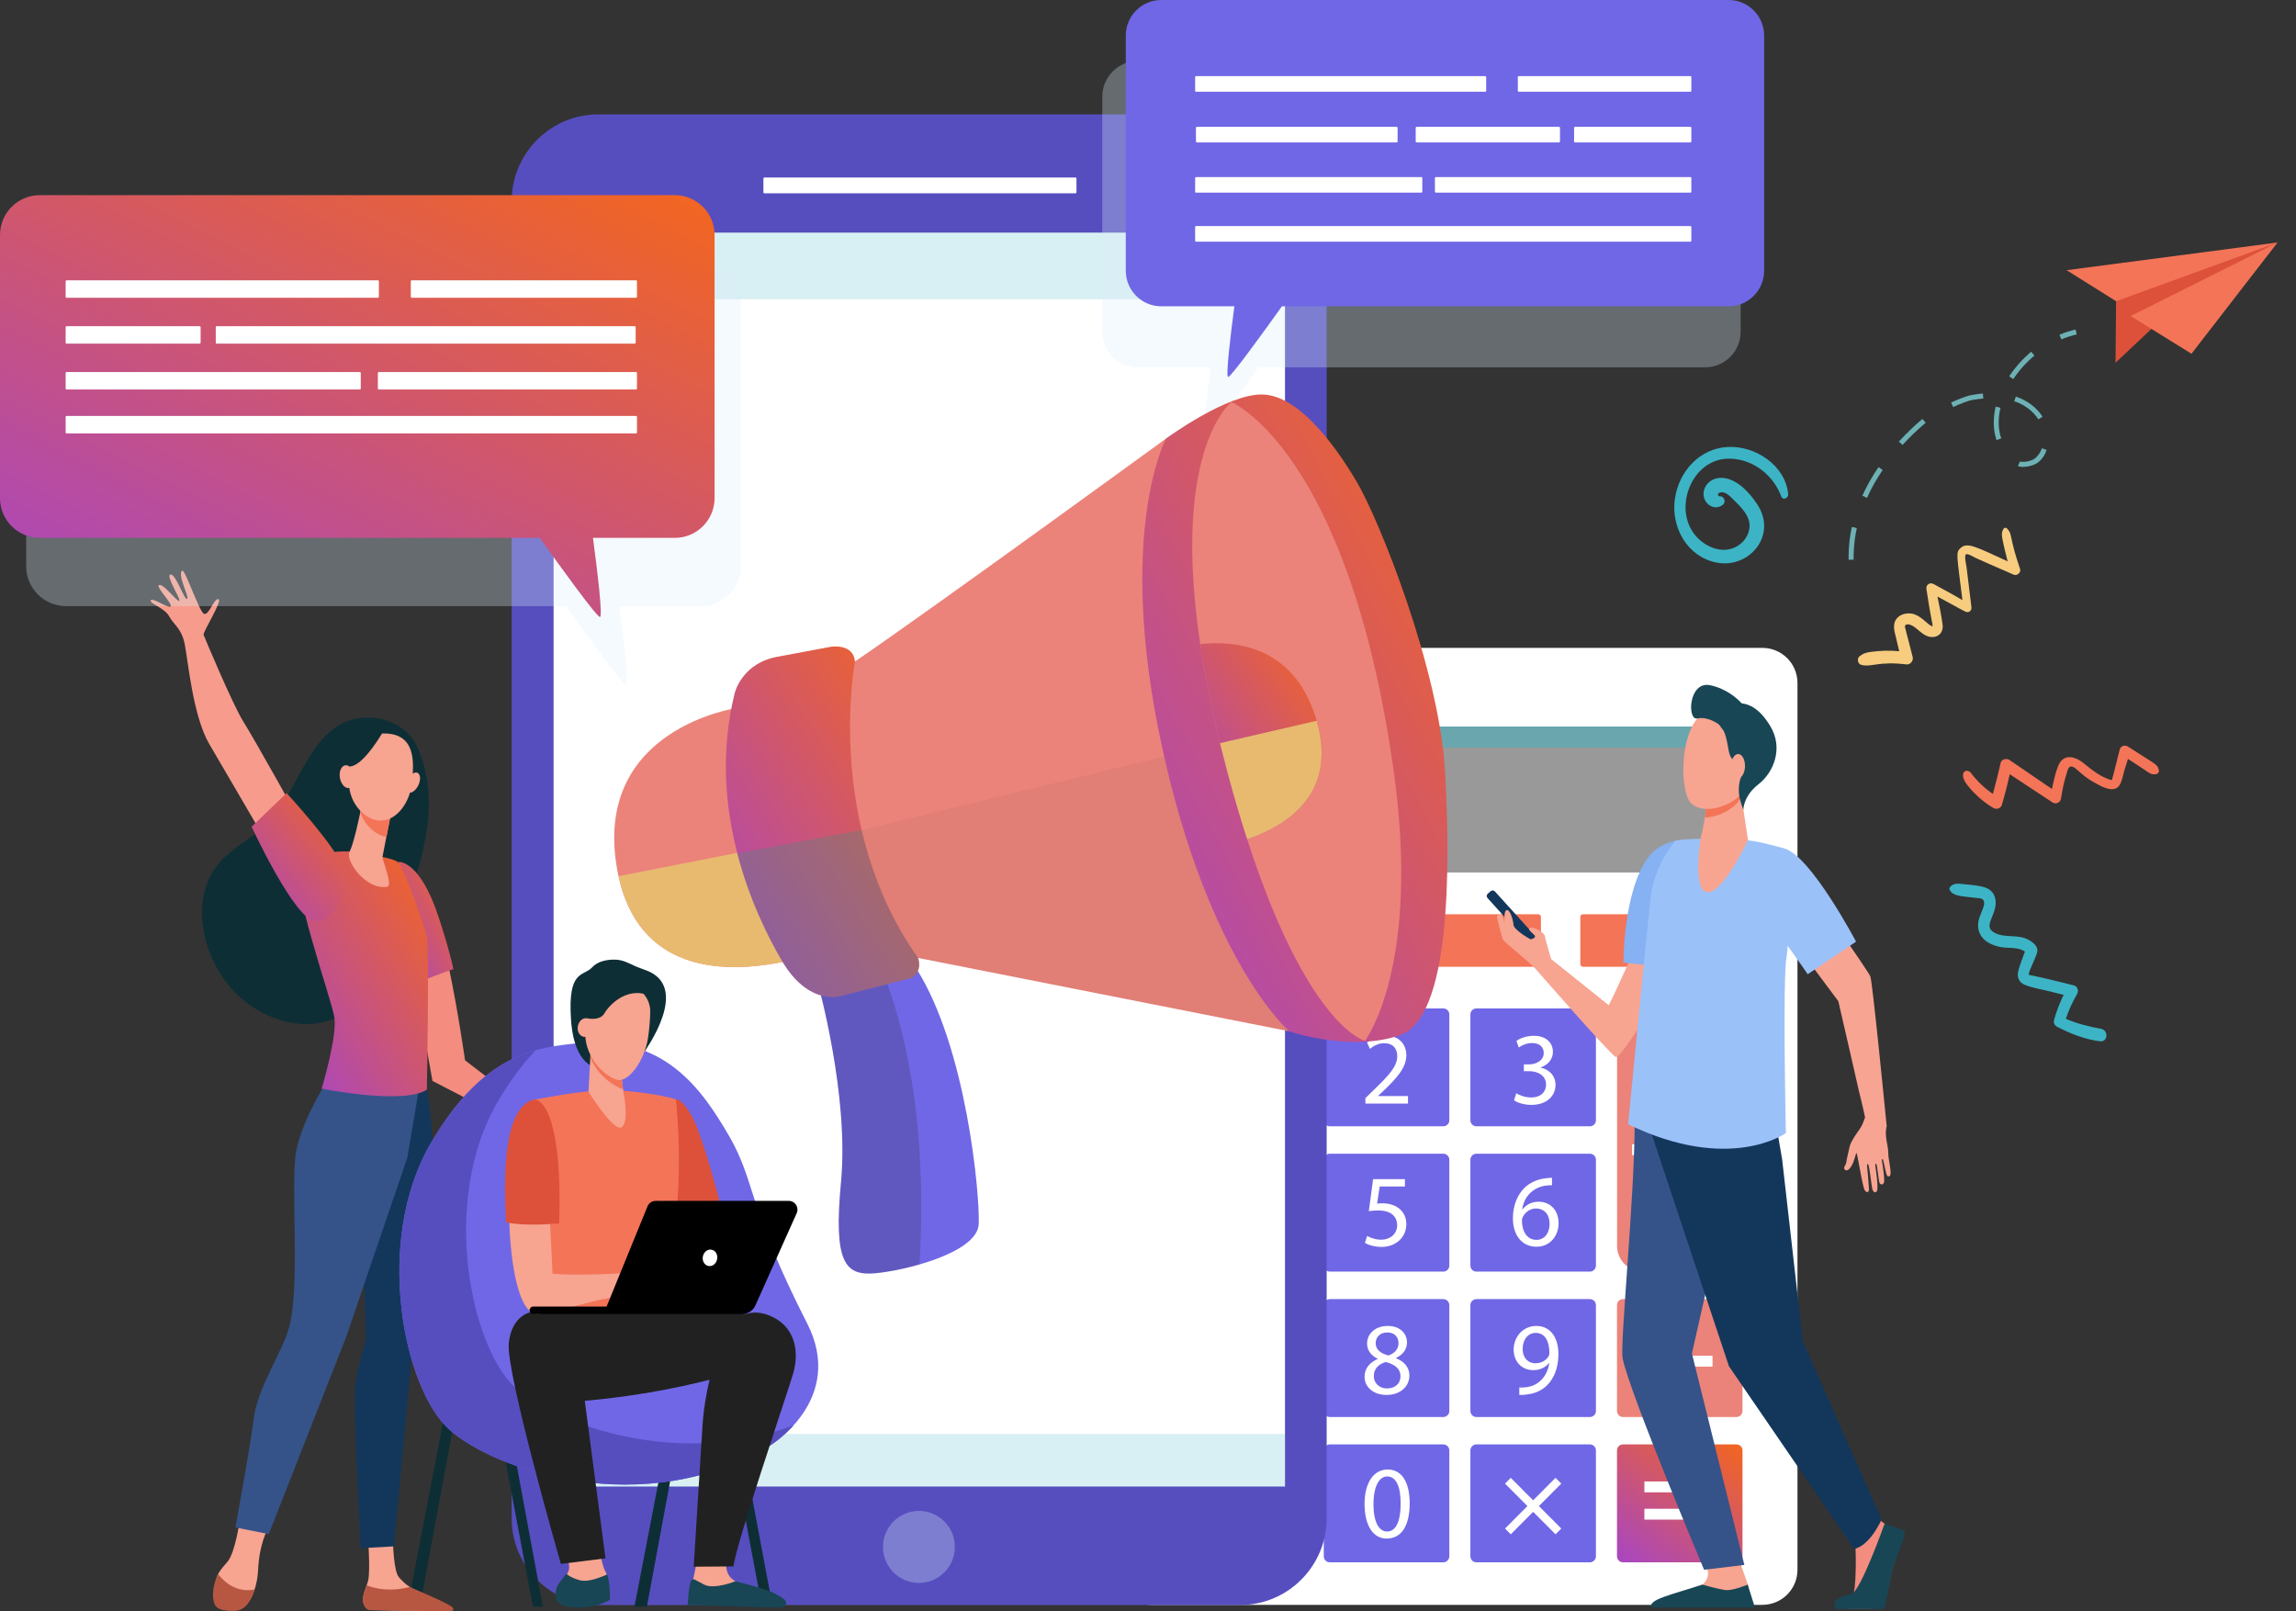 <svg width="114" height="80" viewBox="0 0 114 80" fill="none" xmlns="http://www.w3.org/2000/svg">
<rect x="0" y="0" width="114" height="80" fill="#333333" stroke="none"/>
<path d="M20.849 79.765H20.236L22.527 67.844L23.039 67.946L20.849 79.765Z" fill="#0E2E35"/>
<path d="M94.663 32.986C94.852 33.01 95.018 32.797 94.967 32.618C94.889 32.332 94.82 32.041 94.746 31.756C94.585 31.119 94.557 31.101 94.603 31.046C94.709 30.917 94.967 31.069 95.055 31.129C95.253 31.272 95.419 31.461 95.645 31.562C96.088 31.756 96.521 31.507 96.452 31C96.387 30.539 96.295 30.078 96.198 29.617C96.659 29.861 97.111 30.124 97.576 30.363C97.742 30.447 97.908 30.327 97.885 30.147C97.835 29.741 97.692 28.543 97.641 28.146C97.627 28.045 97.512 27.575 97.618 27.519C97.71 27.473 98.019 27.667 98.093 27.699C98.503 27.888 98.646 27.948 99.992 28.534C100.153 28.603 100.356 28.418 100.301 28.252C99.734 26.602 99.941 26.528 99.651 26.238C99.586 26.173 99.499 26.201 99.462 26.279C99.37 26.473 99.36 26.528 99.536 27.284C99.582 27.478 99.632 27.676 99.683 27.87C98.065 27.128 97.678 26.902 97.337 27.215C97.102 27.432 97.157 27.524 97.438 29.797C96.968 29.511 96.484 29.262 96 28.994C95.816 28.893 95.617 29.036 95.65 29.243C95.894 30.894 95.968 30.926 95.949 31.078C95.949 31.083 96.032 31.129 95.903 31.078C95.686 30.991 95.368 30.543 94.926 30.465C94.534 30.396 94.082 30.599 94.046 31.037C94.022 31.29 94.087 31.401 94.299 32.332C93.829 32.286 93.359 32.3 92.856 32.369C92.64 32.401 92.501 32.447 92.326 32.585C92.188 32.701 92.239 32.968 92.418 33.01C92.921 33.139 93.253 32.816 94.663 32.986Z" fill="#F7CC7F"/>
<path d="M102.334 39.638C102.398 39.196 102.49 38.776 102.633 38.334C102.661 38.251 102.693 38.089 102.795 38.062C103.039 37.997 103.237 38.44 103.975 38.845C104.293 39.02 104.938 39.412 105.224 39.002C105.371 38.79 105.408 38.476 105.482 38.232C105.537 38.048 105.597 37.863 105.657 37.679C106.828 38.421 106.731 38.472 107.058 38.435C107.141 38.426 107.215 38.32 107.192 38.237C107.105 37.923 107.114 38.011 105.648 37.061C105.514 36.974 105.302 37.024 105.256 37.19C105.182 37.439 104.91 38.596 104.855 38.735C104.846 38.721 104.781 38.716 104.767 38.712C104.237 38.536 103.85 38.209 103.421 37.863C103.071 37.582 102.536 37.416 102.26 37.891C102.112 38.145 101.969 38.725 101.882 39.172C101.177 38.693 100.476 38.205 99.771 37.73C99.632 37.638 99.379 37.684 99.337 37.873C99.222 38.389 99.088 38.905 98.95 39.417C98.535 39.131 98.171 38.781 97.862 38.38C97.636 38.085 97.148 38.38 97.77 39.085C98.107 39.491 98.508 39.832 98.959 40.108C99.112 40.2 99.337 40.154 99.393 39.965C99.545 39.463 99.674 38.951 99.789 38.44C100.494 38.91 101.209 39.371 101.914 39.841C102.089 39.952 102.306 39.836 102.334 39.638Z" fill="#F47458"/>
<path d="M101.988 50.632C101.946 50.789 102.016 50.918 102.154 50.987C102.831 51.328 103.518 51.605 104.274 51.697C104.666 51.743 104.698 51.148 104.32 51.079C103.73 50.969 103.131 50.826 102.573 50.581C102.716 50.157 102.896 49.747 103.126 49.364C103.214 49.217 103.173 48.977 102.984 48.926C102.518 48.802 100.743 48.383 100.72 48.396C100.725 48.392 100.729 48.383 100.734 48.35C100.757 48.152 101.08 47.562 101.149 47.272C101.227 46.944 100.836 46.7 100.582 46.594C100.07 46.387 99.37 46.594 98.918 46.234C98.48 45.889 99.268 45.28 99.052 44.552C98.881 43.994 98.314 43.976 97.429 43.888C97.212 43.865 97 43.847 96.839 44.017C96.797 44.059 96.774 44.133 96.807 44.188C96.987 44.497 97.323 44.483 98.12 44.58C98.222 44.593 98.402 44.584 98.471 44.681C98.687 45.004 98.07 45.538 98.245 46.193C98.383 46.705 98.89 46.94 99.356 47.023C99.72 47.087 100.218 47.009 100.54 47.244C100.43 47.544 100.31 47.848 100.222 48.157C100.126 48.493 100.227 48.779 100.559 48.904C100.923 49.046 101.324 49.111 101.702 49.203C101.956 49.268 102.209 49.332 102.463 49.392C102.269 49.793 102.108 50.203 101.988 50.632Z" fill="#3CB4C5"/>
<path d="M87.233 25.012C85.725 22.781 84.269 23.952 84.642 24.8C84.803 25.164 85.232 25.316 85.55 25.053C85.698 24.933 85.619 24.639 85.416 24.643C85.246 24.648 85.264 24.459 85.449 24.44C85.698 24.413 85.919 24.657 86.08 24.818C86.458 25.187 86.951 25.662 86.859 26.247C86.725 27.118 85.61 27.75 84.494 26.888C82.886 25.643 83.858 22.693 85.933 22.772C87.062 22.813 88.058 23.597 88.445 24.652C88.519 24.86 88.804 24.726 88.786 24.537C88.652 23.104 87.163 22.126 85.794 22.191C84.388 22.255 83.356 23.412 83.162 24.763C82.955 26.183 83.784 27.658 85.246 27.934C86.841 28.239 88.288 26.575 87.233 25.012Z" fill="#3CB4C5"/>
<path d="M21.283 40.205C21.329 39.108 21.167 38.025 20.679 37.002C20.259 36.121 19.222 35.623 18.277 35.623C15.272 35.619 14.889 39.62 12.976 41.164C12.391 41.634 11.736 42.021 11.183 42.528C9.141 44.404 10.063 47.88 11.934 49.53C13.234 50.674 15.281 51.324 16.885 50.429C17.724 49.964 18.36 49.189 18.812 48.341C19.453 47.138 19.867 45.746 20.324 44.46C20.817 43.091 21.223 41.666 21.283 40.205Z" fill="#0E2E35"/>
<path d="M14.838 40.661C14.838 40.661 12.63 36.693 12.096 35.849C11.561 35.005 10.16 31.654 10.109 31.521C10.058 31.387 11.072 29.801 10.847 29.746C10.621 29.691 10.372 30.58 10.127 30.474C9.888 30.368 9.182 28.225 9.044 28.331C8.786 28.529 9.422 29.663 9.288 29.732C9.15 29.801 8.735 28.487 8.468 28.524C8.201 28.561 8.98 29.732 8.906 29.833C8.832 29.935 8.021 28.838 7.873 29.073C7.795 29.202 8.62 30.032 8.459 30.11C8.302 30.188 7.564 29.649 7.486 29.806C7.408 29.962 8.164 30.175 8.394 30.589C8.62 31.009 9.007 31.189 9.169 31.963C9.33 32.737 9.57 35.54 10.39 36.937C11.211 38.334 13.013 41.427 13.013 41.427L14.838 40.661Z" fill="#F79C8D"/>
<path d="M26.519 55.269L23.09 52.642C23.09 52.642 22.744 50.19 22.283 48.018C21.702 48.184 21.181 48.636 20.6 48.797L21.472 53.665L25.971 55.993L27.243 57.63L27.533 55.947L26.519 55.269Z" fill="#F48C7F"/>
<path d="M21.776 45.525C20.835 42.667 19.789 42.791 19.789 42.791L20.6 48.797C21.181 48.641 21.933 48.286 22.513 48.12C22.32 47.216 22.006 46.225 21.776 45.525Z" fill="url(#paint0_linear_13470_5392)"/>
<path d="M11.893 75.556C11.893 75.556 11.681 77.031 11.317 77.511C11.192 77.672 10.971 77.875 10.823 78.161C10.598 78.612 10.722 79.281 10.888 79.65C10.976 79.839 10.883 79.839 11.077 79.898C11.658 80.078 12.28 79.774 12.529 79.212C12.667 78.898 12.787 78.479 12.815 77.953C12.875 76.612 13.29 75.93 13.29 75.93L11.893 75.556Z" fill="#F7A491"/>
<path d="M18.264 76.229C18.264 76.229 18.392 77.893 18.287 78.437C18.231 78.728 17.913 79.322 18.061 79.594C18.203 79.866 18.369 79.936 18.369 79.936L22.131 79.995C22.334 80 22.2 79.866 22.034 79.742C21.762 79.544 21.546 79.41 20.683 78.99C20.628 78.963 20.421 78.834 20.347 78.788C20.158 78.672 19.969 78.493 19.808 78.308C19.536 78.004 19.513 76.538 19.513 76.538L18.264 76.229Z" fill="#F7A491"/>
<path d="M21.204 54.094C21.204 54.094 21.679 56.8 21.366 58.57C21.057 60.345 19.563 76.773 19.563 76.773L17.904 76.865C17.904 76.865 17.558 70.002 17.618 69.047C17.678 68.093 18.171 66.494 18.171 66.494L18.005 60.953L20.098 53.674L21.204 54.094Z" fill="#13375B"/>
<path d="M16.327 53.527C16.327 53.527 15.023 55.505 14.709 57.141C14.4 58.777 14.94 63.806 14.341 65.95C14.018 67.112 12.787 68.905 12.603 70.403C12.418 71.901 11.685 75.833 11.685 75.833L13.345 76.165L17.198 66.351L20.222 57.482L20.997 52.914L16.327 53.527Z" fill="#355389"/>
<path d="M17.383 42.275C17.383 42.275 15.654 42.164 14.967 42.916C14.285 43.667 16.484 49.6 16.608 50.554C16.733 51.508 15.972 54.048 15.972 54.048C15.972 54.048 20.033 54.868 21.195 54.099C21.195 54.099 21.32 47.235 21.195 46.553C21.071 45.87 20.033 43.1 19.785 42.823C19.545 42.547 17.383 42.275 17.383 42.275Z" fill="url(#paint1_linear_13470_5392)"/>
<path d="M17.959 39.952C17.959 39.952 17.95 40.002 17.936 40.09C17.858 40.509 17.563 41.897 17.36 42.275C17.116 42.736 18.189 44.206 19.222 44.026C19.531 43.971 18.964 42.676 18.992 42.538C19.042 42.275 19.116 41.915 19.185 41.547C19.227 41.339 19.268 41.127 19.305 40.929C19.416 40.367 19.503 39.906 19.503 39.906L17.959 39.952Z" fill="#F7A491"/>
<path d="M17.936 40.09C17.95 40.002 17.959 39.952 17.959 39.952L19.508 39.915C19.508 39.915 19.416 40.376 19.31 40.938C19.273 41.136 19.231 41.344 19.19 41.551C18.95 41.514 18.701 41.399 18.452 41.178C18.18 40.938 18.001 40.648 17.895 40.343C17.908 40.242 17.922 40.154 17.936 40.09Z" fill="#F47458"/>
<path d="M19.001 36.416C19.001 36.416 18.273 36.333 17.816 36.928C17.36 37.522 16.867 39.362 18.001 40.357C19.135 41.358 20.259 40.224 20.425 39.025C20.591 37.827 20.656 36.375 19.001 36.416Z" fill="#F7A491"/>
<path d="M20.762 39.007C20.628 39.269 20.398 39.417 20.255 39.334C20.112 39.251 20.103 38.965 20.236 38.702C20.37 38.44 20.601 38.292 20.743 38.375C20.886 38.463 20.895 38.744 20.762 39.007Z" fill="#F7A491"/>
<path d="M19.084 36.218C19.084 36.218 18.111 37.965 17.415 38.048C16.719 38.131 16.627 39.057 16.627 39.057C16.627 39.057 16.876 36.919 17.567 36.504C18.254 36.093 19.084 36.218 19.084 36.218Z" fill="#0E2E35"/>
<path d="M12.644 78.917C11.741 79.083 11.142 78.553 10.828 78.152C10.598 78.603 10.487 79.276 10.658 79.645C10.805 79.972 11.243 79.963 11.584 79.977C11.948 79.991 12.225 79.788 12.405 79.47C12.483 79.323 12.57 79.138 12.644 78.917Z" fill="#B75742"/>
<path d="M20.347 78.788C19.351 79.046 18.618 78.871 18.203 78.705C18.097 79.009 17.954 79.387 18.033 79.604C18.125 79.871 18.254 79.931 18.369 79.936C19.277 79.959 21.698 79.991 22.389 80C22.486 80 22.541 79.889 22.477 79.811C22.306 79.608 20.421 78.834 20.347 78.788Z" fill="#B75742"/>
<path d="M17.595 38.486C17.65 38.795 17.54 39.08 17.341 39.122C17.143 39.163 16.94 38.942 16.88 38.633C16.82 38.324 16.936 38.039 17.134 37.997C17.332 37.96 17.54 38.177 17.595 38.486Z" fill="#F7A491"/>
<path d="M14.23 39.375C14.23 39.375 16.673 42.017 17.032 43.081C17.397 44.146 16.677 45.667 15.686 45.732C14.695 45.797 12.492 41.044 12.492 41.044L14.23 39.375Z" fill="url(#paint2_linear_13470_5392)"/>
<path d="M57.145 32.166H87.504C88.468 32.166 89.247 32.945 89.247 33.908V77.935C89.247 78.898 88.468 79.677 87.504 79.677H57.145C56.182 79.677 55.403 78.898 55.403 77.935V33.908C55.403 32.945 56.182 32.166 57.145 32.166Z" fill="white"/>
<path d="M86.518 36.07H58.45V43.317H86.518V36.07Z" fill="#999999"/>
<path opacity="0.5" d="M59.197 37.117H86.518V36.07H58.45V43.321H59.197V37.117Z" fill="#3CB4C5"/>
<path d="M66.369 48H58.584C58.51 48 58.45 47.94 58.45 47.866V45.525C58.45 45.451 58.51 45.391 58.584 45.391H66.369C66.443 45.391 66.503 45.451 66.503 45.525V47.866C66.503 47.94 66.443 48 66.369 48Z" fill="#F47458"/>
<path d="M76.377 48H68.591C68.517 48 68.457 47.94 68.457 47.866V45.525C68.457 45.451 68.517 45.391 68.591 45.391H76.377C76.451 45.391 76.51 45.451 76.51 45.525V47.866C76.51 47.94 76.451 48 76.377 48Z" fill="#F47458"/>
<path d="M86.384 48H78.599C78.525 48 78.465 47.94 78.465 47.866V45.525C78.465 45.451 78.525 45.391 78.599 45.391H86.384C86.458 45.391 86.518 45.451 86.518 45.525V47.866C86.518 47.94 86.458 48 86.384 48Z" fill="#F47458"/>
<path d="M64.383 55.919H58.75C58.584 55.919 58.45 55.786 58.45 55.62V50.365C58.45 50.199 58.584 50.065 58.75 50.065H64.383C64.549 50.065 64.682 50.199 64.682 50.365V55.62C64.682 55.786 64.549 55.919 64.383 55.919Z" fill="#F47458"/>
<path d="M71.661 55.919H66.028C65.862 55.919 65.728 55.786 65.728 55.62V50.365C65.728 50.199 65.862 50.065 66.028 50.065H71.661C71.827 50.065 71.961 50.199 71.961 50.365V55.62C71.961 55.786 71.827 55.919 71.661 55.919Z" fill="#7067E6"/>
<path d="M78.94 55.919H73.307C73.141 55.919 73.007 55.786 73.007 55.62V50.365C73.007 50.199 73.141 50.065 73.307 50.065H78.94C79.106 50.065 79.24 50.199 79.24 50.365V55.62C79.24 55.786 79.106 55.919 78.94 55.919Z" fill="#7067E6"/>
<path d="M64.383 63.133H58.75C58.584 63.133 58.45 63 58.45 62.834V57.579C58.45 57.413 58.584 57.279 58.75 57.279H64.383C64.549 57.279 64.682 57.413 64.682 57.579V62.834C64.682 63 64.549 63.133 64.383 63.133Z" fill="#F47458"/>
<path d="M71.661 63.133H66.028C65.862 63.133 65.728 63 65.728 62.834V57.579C65.728 57.413 65.862 57.279 66.028 57.279H71.661C71.827 57.279 71.961 57.413 71.961 57.579V62.834C71.961 63 71.827 63.133 71.661 63.133Z" fill="#7067E6"/>
<path d="M78.94 63.133H73.307C73.141 63.133 73.007 63 73.007 62.834V57.579C73.007 57.413 73.141 57.279 73.307 57.279H78.94C79.106 57.279 79.24 57.413 79.24 57.579V62.834C79.24 63 79.106 63.133 78.94 63.133Z" fill="#7067E6"/>
<path d="M85.25 50.065H81.558C80.857 50.065 80.29 50.637 80.29 51.337V53.149V54.642V61.857C80.29 62.562 80.857 63.129 81.558 63.129H85.25C85.951 63.129 86.518 62.557 86.518 61.857V54.642V53.149V51.337C86.518 50.637 85.951 50.065 85.25 50.065Z" fill="#EB837A"/>
<path d="M64.383 70.352H58.75C58.584 70.352 58.45 70.218 58.45 70.052V64.797C58.45 64.632 58.584 64.498 58.75 64.498H64.383C64.549 64.498 64.682 64.632 64.682 64.797V70.052C64.682 70.218 64.549 70.352 64.383 70.352Z" fill="#F47458"/>
<path d="M71.661 70.352H66.028C65.862 70.352 65.728 70.218 65.728 70.052V64.797C65.728 64.632 65.862 64.498 66.028 64.498H71.661C71.827 64.498 71.961 64.632 71.961 64.797V70.052C71.961 70.218 71.827 70.352 71.661 70.352Z" fill="#7067E6"/>
<path d="M78.94 70.352H73.307C73.141 70.352 73.007 70.218 73.007 70.052V64.797C73.007 64.632 73.141 64.498 73.307 64.498H78.94C79.106 64.498 79.24 64.632 79.24 64.797V70.052C79.24 70.218 79.106 70.352 78.94 70.352Z" fill="#7067E6"/>
<path d="M86.218 70.352H80.585C80.419 70.352 80.286 70.218 80.286 70.052V64.797C80.286 64.632 80.419 64.498 80.585 64.498H86.218C86.384 64.498 86.518 64.632 86.518 64.797V70.052C86.518 70.218 86.384 70.352 86.218 70.352Z" fill="#EB837A"/>
<path d="M64.383 77.566H58.75C58.584 77.566 58.45 77.433 58.45 77.266V72.011C58.45 71.846 58.584 71.712 58.75 71.712H64.383C64.549 71.712 64.682 71.846 64.682 72.011V77.266C64.682 77.433 64.549 77.566 64.383 77.566Z" fill="#F47458"/>
<path d="M71.661 77.566H66.028C65.862 77.566 65.728 77.433 65.728 77.266V72.011C65.728 71.846 65.862 71.712 66.028 71.712H71.661C71.827 71.712 71.961 71.846 71.961 72.011V77.266C71.961 77.433 71.827 77.566 71.661 77.566Z" fill="#7067E6"/>
<path d="M78.94 77.566H73.307C73.141 77.566 73.007 77.433 73.007 77.266V72.011C73.007 71.846 73.141 71.712 73.307 71.712H78.94C79.106 71.712 79.24 71.846 79.24 72.011V77.266C79.24 77.433 79.106 77.566 78.94 77.566Z" fill="#7067E6"/>
<path d="M86.218 77.566H80.585C80.419 77.566 80.286 77.433 80.286 77.266V72.011C80.286 71.846 80.419 71.712 80.585 71.712H86.218C86.384 71.712 86.518 71.846 86.518 72.011V77.266C86.518 77.433 86.384 77.566 86.218 77.566Z" fill="url(#paint3_linear_13470_5392)"/>
<path d="M62.636 65.885V66.18L61.197 69.2H60.736L62.17 66.268V66.259H60.552V65.885H62.636Z" fill="white"/>
<path d="M67.752 68.361C67.752 67.941 68.001 67.646 68.407 67.471L68.402 67.457C68.038 67.282 67.877 66.996 67.877 66.71C67.877 66.185 68.319 65.83 68.9 65.83C69.541 65.83 69.859 66.231 69.859 66.646C69.859 66.927 69.721 67.227 69.315 67.42V67.434C69.725 67.595 69.979 67.891 69.979 68.291C69.979 68.868 69.485 69.255 68.854 69.255C68.172 69.26 67.752 68.845 67.752 68.361ZM69.536 68.342C69.536 67.941 69.255 67.748 68.808 67.618C68.421 67.729 68.213 67.987 68.213 68.301C68.199 68.637 68.453 68.932 68.872 68.932C69.273 68.932 69.536 68.683 69.536 68.342ZM68.305 66.683C68.305 67.015 68.554 67.194 68.937 67.296C69.223 67.199 69.439 66.996 69.439 66.692C69.439 66.425 69.283 66.153 68.882 66.153C68.508 66.153 68.305 66.397 68.305 66.683Z" fill="white"/>
<path d="M69.993 74.634C69.993 75.764 69.578 76.386 68.845 76.386C68.199 76.386 67.761 75.778 67.752 74.68C67.752 73.57 68.232 72.957 68.9 72.957C69.596 72.957 69.993 73.579 69.993 74.634ZM68.195 74.685C68.195 75.547 68.457 76.036 68.868 76.036C69.324 76.036 69.545 75.501 69.545 74.653C69.545 73.837 69.338 73.302 68.872 73.302C68.481 73.307 68.195 73.786 68.195 74.685Z" fill="white"/>
<path d="M75.436 68.886C75.533 68.895 75.644 68.886 75.796 68.872C76.054 68.835 76.299 68.729 76.487 68.55C76.704 68.351 76.865 68.061 76.925 67.669H76.912C76.727 67.895 76.464 68.024 76.132 68.024C75.538 68.024 75.155 67.577 75.155 67.01C75.155 66.383 75.607 65.83 76.285 65.83C76.962 65.83 77.377 66.383 77.377 67.227C77.377 67.955 77.133 68.467 76.806 68.785C76.552 69.034 76.202 69.186 75.847 69.227C75.685 69.255 75.543 69.26 75.436 69.255V68.886ZM75.602 66.978C75.602 67.393 75.851 67.683 76.239 67.683C76.538 67.683 76.773 67.535 76.888 67.337C76.916 67.296 76.93 67.245 76.93 67.176C76.93 66.609 76.723 66.176 76.252 66.176C75.87 66.171 75.602 66.508 75.602 66.978Z" fill="white"/>
<path d="M61.87 61.847V60.944H60.335V60.649L61.81 58.533H62.294V60.593H62.755V60.944H62.294V61.847H61.87ZM61.87 60.589V59.483C61.87 59.307 61.875 59.137 61.884 58.962H61.87C61.769 59.155 61.686 59.298 61.594 59.45L60.787 60.58V60.589H61.87Z" fill="white"/>
<path d="M69.767 58.906H68.504L68.375 59.759C68.453 59.75 68.522 59.741 68.642 59.741C68.895 59.741 69.149 59.796 69.352 59.92C69.61 60.068 69.827 60.354 69.827 60.773C69.827 61.423 69.315 61.907 68.596 61.907C68.236 61.907 67.932 61.806 67.771 61.704L67.881 61.363C68.02 61.446 68.287 61.548 68.587 61.548C69.011 61.548 69.37 61.271 69.37 60.829C69.366 60.4 69.08 60.096 68.421 60.096C68.232 60.096 68.084 60.114 67.964 60.133L68.176 58.542H69.757V58.906H69.767Z" fill="white"/>
<path d="M77.064 58.846C76.972 58.842 76.856 58.846 76.727 58.865C76.027 58.98 75.653 59.496 75.579 60.045H75.593C75.75 59.838 76.027 59.662 76.391 59.662C76.976 59.662 77.386 60.087 77.386 60.732C77.386 61.34 76.976 61.898 76.289 61.898C75.584 61.898 75.118 61.345 75.118 60.483C75.118 59.828 75.354 59.317 75.676 58.989C75.953 58.718 76.317 58.551 76.732 58.501C76.865 58.482 76.976 58.473 77.059 58.473V58.846H77.064ZM76.939 60.76C76.939 60.285 76.672 59.999 76.257 59.999C75.99 59.999 75.736 60.169 75.616 60.409C75.584 60.46 75.566 60.524 75.566 60.607C75.575 61.151 75.824 61.557 76.294 61.557C76.677 61.552 76.939 61.234 76.939 60.76Z" fill="white"/>
<path d="M61.46 51.895H61.451L60.875 52.209L60.787 51.867L61.511 51.48H61.894V54.794H61.46V51.895Z" fill="white"/>
<path d="M67.794 54.794V54.518L68.144 54.177C68.988 53.37 69.37 52.941 69.375 52.444C69.375 52.107 69.213 51.794 68.72 51.794C68.421 51.794 68.172 51.946 68.02 52.075L67.877 51.757C68.107 51.563 68.43 51.42 68.812 51.42C69.522 51.42 69.827 51.909 69.827 52.384C69.827 52.997 69.384 53.49 68.688 54.163L68.425 54.407V54.416H69.909V54.79H67.794V54.794Z" fill="white"/>
<path d="M75.284 54.278C75.413 54.361 75.709 54.486 76.017 54.486C76.594 54.486 76.769 54.117 76.764 53.845C76.76 53.379 76.34 53.181 75.911 53.181H75.662V52.845H75.911C76.239 52.845 76.649 52.674 76.649 52.282C76.649 52.015 76.483 51.785 76.068 51.785C75.805 51.785 75.547 51.9 75.409 52.006L75.294 51.678C75.469 51.549 75.801 51.425 76.16 51.425C76.81 51.425 77.105 51.812 77.105 52.218C77.105 52.559 76.902 52.849 76.497 52.997V53.006C76.902 53.089 77.234 53.393 77.234 53.859C77.234 54.389 76.824 54.855 76.031 54.855C75.658 54.855 75.335 54.739 75.174 54.629L75.284 54.278Z" fill="white"/>
<path d="M61.566 76.294C61.785 76.294 61.963 76.114 61.963 75.893C61.963 75.671 61.785 75.492 61.566 75.492C61.347 75.492 61.17 75.671 61.17 75.893C61.17 76.114 61.347 76.294 61.566 76.294Z" fill="white"/>
<path d="M85.771 56.809H83.674V54.707H83.135V56.809H81.037V57.353H83.135V59.46H83.674V57.353H85.771V56.809Z" fill="white"/>
<path d="M77.52 75.888L76.409 74.773L77.52 73.657L77.234 73.371L76.123 74.487L75.012 73.371L74.727 73.657L75.838 74.773L74.727 75.888L75.012 76.174L76.123 75.059L77.234 76.174L77.52 75.888Z" fill="white"/>
<path d="M85.029 67.31H81.516V67.849H85.029V67.31Z" fill="white"/>
<path d="M85.158 73.551H81.646V74.091H85.158V73.551Z" fill="white"/>
<path d="M85.158 74.906H81.646V75.446H85.158V74.906Z" fill="white"/>
<path d="M63.05 5.933C63.046 5.933 63.046 5.933 63.041 5.928C62.954 5.896 62.866 5.868 62.778 5.845C62.746 5.836 62.718 5.827 62.686 5.817C62.654 5.808 62.622 5.804 62.59 5.794C62.557 5.785 62.525 5.78 62.493 5.771C62.46 5.767 62.428 5.757 62.401 5.753C62.364 5.748 62.331 5.739 62.294 5.734C62.262 5.73 62.234 5.725 62.202 5.721C62.165 5.716 62.124 5.711 62.087 5.707C62.059 5.702 62.032 5.702 62.004 5.698C61.958 5.693 61.916 5.688 61.87 5.688C61.847 5.688 61.824 5.684 61.801 5.684C61.732 5.679 61.663 5.679 61.594 5.679H29.704C29.631 5.679 29.557 5.679 29.483 5.684C29.336 5.693 29.193 5.707 29.05 5.73C28.981 5.739 28.907 5.753 28.838 5.767C27.017 6.14 25.62 7.666 25.427 9.551C25.413 9.694 25.404 9.842 25.404 9.994V63.23V75.377C25.404 77.243 26.584 78.834 28.238 79.433C28.248 79.438 28.252 79.438 28.262 79.442C28.345 79.47 28.427 79.498 28.511 79.521C28.543 79.53 28.57 79.539 28.603 79.548C28.635 79.558 28.667 79.562 28.7 79.571C28.732 79.581 28.764 79.585 28.796 79.594C28.829 79.599 28.861 79.608 28.889 79.613C28.925 79.617 28.958 79.627 28.994 79.631C29.027 79.636 29.054 79.641 29.087 79.645C29.124 79.65 29.165 79.654 29.202 79.659C29.23 79.663 29.257 79.663 29.285 79.668C29.331 79.673 29.372 79.677 29.419 79.677C29.442 79.677 29.465 79.682 29.488 79.682C29.557 79.687 29.626 79.687 29.695 79.687H61.575C61.723 79.687 61.87 79.677 62.013 79.663C64.037 79.456 65.646 77.843 65.849 75.814C65.862 75.672 65.871 75.524 65.871 75.372V22.135V9.989C65.885 8.122 64.705 6.532 63.05 5.933Z" fill="#564EBF"/>
<path d="M63.802 11.552H27.487V73.8H63.802V11.552Z" fill="white"/>
<path d="M53.402 9.597H37.946C37.923 9.597 37.905 9.579 37.905 9.556V8.855C37.905 8.832 37.923 8.814 37.946 8.814H53.407C53.43 8.814 53.448 8.832 53.448 8.855V9.556C53.444 9.579 53.425 9.597 53.402 9.597Z" fill="white"/>
<path opacity="0.3" d="M45.626 78.59C46.611 78.59 47.41 77.789 47.41 76.801C47.41 75.813 46.611 75.013 45.626 75.013C44.641 75.013 43.842 75.813 43.842 76.801C43.842 77.789 44.641 78.59 45.626 78.59Z" fill="#DAEEF7"/>
<path opacity="0.2" d="M63.802 71.191H27.487V73.805H63.802V71.191Z" fill="#3CB4C5"/>
<path opacity="0.2" d="M63.802 11.552H27.487V14.857H63.802V11.552Z" fill="#3CB4C5"/>
<path opacity="0.3" d="M34.807 13.078H3.273C2.185 13.078 1.3 13.963 1.3 15.055V28.114C1.3 29.207 2.185 30.092 3.273 30.092H28.1C29.105 31.498 30.926 34.019 31.087 34.019C31.239 34.019 30.949 31.64 30.741 30.092H34.807C35.895 30.092 36.78 29.207 36.78 28.114V15.055C36.78 13.963 35.9 13.078 34.807 13.078Z" fill="#DAEEF7"/>
<path d="M33.507 9.689H1.973C0.885 9.689 0 10.575 0 11.667V24.726C0 25.819 0.885 26.704 1.973 26.704H26.8C27.805 28.11 29.626 30.631 29.787 30.631C29.939 30.631 29.649 28.252 29.442 26.704H33.507C34.595 26.704 35.48 25.819 35.48 24.726V11.667C35.48 10.575 34.595 9.689 33.507 9.689Z" fill="url(#paint4_linear_13470_5392)"/>
<path d="M18.766 14.783H3.305C3.282 14.783 3.259 14.765 3.259 14.737V13.963C3.259 13.939 3.277 13.916 3.305 13.916H18.766C18.789 13.916 18.812 13.935 18.812 13.963V14.737C18.807 14.765 18.789 14.783 18.766 14.783Z" fill="white"/>
<path d="M9.915 17.06H3.305C3.282 17.06 3.259 17.042 3.259 17.014V16.24C3.259 16.217 3.277 16.194 3.305 16.194H9.915C9.938 16.194 9.961 16.212 9.961 16.24V17.014C9.957 17.042 9.938 17.06 9.915 17.06Z" fill="white"/>
<path d="M31.516 17.06H10.759C10.736 17.06 10.713 17.042 10.713 17.014V16.24C10.713 16.217 10.731 16.194 10.759 16.194H31.516C31.539 16.194 31.562 16.212 31.562 16.24V17.014C31.557 17.042 31.539 17.06 31.516 17.06Z" fill="white"/>
<path d="M31.58 14.783H20.444C20.421 14.783 20.398 14.765 20.398 14.737V13.963C20.398 13.939 20.416 13.916 20.444 13.916H31.58C31.604 13.916 31.627 13.935 31.627 13.963V14.737C31.622 14.765 31.604 14.783 31.58 14.783Z" fill="white"/>
<path d="M31.581 21.518H3.305C3.282 21.518 3.259 21.499 3.259 21.472V20.697C3.259 20.674 3.277 20.651 3.305 20.651H31.581C31.604 20.651 31.627 20.67 31.627 20.697V21.472C31.622 21.499 31.604 21.518 31.581 21.518Z" fill="white"/>
<path d="M17.867 19.337H3.305C3.282 19.337 3.259 19.319 3.259 19.291V18.517C3.259 18.494 3.277 18.471 3.305 18.471H17.867C17.89 18.471 17.913 18.489 17.913 18.517V19.291C17.913 19.314 17.895 19.337 17.867 19.337Z" fill="white"/>
<path d="M31.581 19.337H18.807C18.784 19.337 18.761 19.319 18.761 19.291V18.517C18.761 18.494 18.78 18.471 18.807 18.471H31.581C31.604 18.471 31.627 18.489 31.627 18.517V19.291C31.622 19.314 31.604 19.337 31.581 19.337Z" fill="white"/>
<path d="M59.381 5.965H68.992C69.015 5.965 69.034 5.946 69.034 5.923V5.232C69.034 5.209 69.015 5.19 68.992 5.19H59.377C59.353 5.19 59.335 5.209 59.335 5.232V5.923C59.34 5.946 59.358 5.965 59.381 5.965Z" fill="white"/>
<path opacity="0.3" d="M56.491 3.029H84.665C85.638 3.029 86.426 3.821 86.426 4.799V16.466C86.426 17.443 85.638 18.236 84.665 18.236H62.483C61.584 19.494 59.957 21.744 59.814 21.744C59.681 21.744 59.939 19.619 60.123 18.236H56.491C55.518 18.236 54.73 17.443 54.73 16.466V4.799C54.73 3.821 55.518 3.029 56.491 3.029Z" fill="#DAEEF7"/>
<path d="M57.657 0H85.831C86.804 0 87.592 0.793 87.592 1.77V13.437C87.592 14.414 86.804 15.207 85.831 15.207H63.65C62.751 16.466 61.124 18.715 60.981 18.715C60.847 18.715 61.105 16.59 61.289 15.207H57.657C56.684 15.207 55.896 14.414 55.896 13.437V1.77C55.896 0.793 56.684 0 57.657 0Z" fill="#7067E6"/>
<path d="M75.404 4.554H83.937C83.96 4.554 83.978 4.536 83.978 4.513V3.821C83.978 3.798 83.96 3.78 83.937 3.78H75.404C75.381 3.78 75.363 3.798 75.363 3.821V4.513C75.363 4.536 75.381 4.554 75.404 4.554Z" fill="white"/>
<path d="M78.198 7.071H83.937C83.96 7.071 83.978 7.053 83.978 7.03V6.338C83.978 6.315 83.96 6.297 83.937 6.297H78.198C78.175 6.297 78.156 6.315 78.156 6.338V7.03C78.156 7.053 78.175 7.071 78.198 7.071Z" fill="white"/>
<path d="M70.334 7.071H77.414C77.437 7.071 77.456 7.053 77.456 7.03V6.338C77.456 6.315 77.437 6.297 77.414 6.297H70.334C70.311 6.297 70.292 6.315 70.292 6.338V7.03C70.297 7.053 70.315 7.071 70.334 7.071Z" fill="white"/>
<path d="M59.423 7.071H69.352C69.375 7.071 69.393 7.053 69.393 7.03V6.338C69.393 6.315 69.375 6.297 69.352 6.297H59.423C59.4 6.297 59.381 6.315 59.381 6.338V7.03C59.381 7.053 59.4 7.071 59.423 7.071Z" fill="white"/>
<path d="M59.381 4.554H73.749C73.772 4.554 73.791 4.536 73.791 4.513V3.821C73.791 3.798 73.772 3.78 73.749 3.78H59.381C59.358 3.78 59.34 3.798 59.34 3.821V4.513C59.34 4.536 59.358 4.554 59.381 4.554Z" fill="white"/>
<path d="M59.381 11.999H83.936C83.96 11.999 83.978 11.98 83.978 11.957V11.266C83.978 11.243 83.96 11.225 83.936 11.225H59.381C59.358 11.225 59.34 11.243 59.34 11.266V11.957C59.34 11.98 59.358 11.999 59.381 11.999Z" fill="white"/>
<path d="M71.288 9.565H83.937C83.96 9.565 83.978 9.547 83.978 9.523V8.832C83.978 8.809 83.96 8.791 83.937 8.791H71.288C71.265 8.791 71.246 8.809 71.246 8.832V9.523C71.251 9.547 71.269 9.565 71.288 9.565Z" fill="white"/>
<path d="M59.381 9.565H70.578C70.601 9.565 70.619 9.547 70.619 9.523V8.832C70.619 8.809 70.601 8.791 70.578 8.791H59.381C59.358 8.791 59.34 8.809 59.34 8.832V9.523C59.34 9.547 59.358 9.565 59.381 9.565Z" fill="white"/>
<path d="M36.573 35.153C36.573 35.153 29.534 36.167 30.608 42.962C31.613 49.295 37.647 48.009 39.196 47.691C40.749 47.373 36.573 35.153 36.573 35.153Z" fill="#EB837A"/>
<path d="M39.2 47.691C39.924 47.544 39.403 44.815 38.642 41.943C36.052 42.45 33.166 43.017 30.714 43.501C31.963 49.222 37.693 48 39.2 47.691Z" fill="#E8BA70"/>
<path d="M40.62 48.867C40.62 48.867 42.164 54.384 41.758 58.676C41.38 62.677 41.947 63.341 43.436 63.216C44.925 63.087 48.53 62.202 48.595 60.773C48.659 59.344 47.995 52.015 45.492 48.078C42.989 44.142 40.62 48.867 40.62 48.867Z" fill="#7067E6"/>
<path opacity="0.2" d="M43.026 46.562C42.035 47.226 40.625 48.862 40.625 48.862C40.625 48.862 42.169 54.38 41.763 58.671C41.385 62.672 41.952 63.336 43.441 63.212C43.985 63.166 44.815 63.018 45.654 62.774C46.244 52.946 43.708 47.677 43.026 46.562Z" fill="#212121"/>
<path d="M57.892 21.776C57.892 21.776 46.221 30.276 42.445 32.844L40.237 36.13L41.805 45.7L45.575 47.557L64.009 51.199L63.58 49.129L60.243 39.841L58.533 29.271L58.035 22.772L57.892 21.776Z" fill="#EB837A"/>
<path opacity="0.05" d="M60.243 39.841L59.796 37.071L41.141 41.616L41.809 45.7L45.58 47.557L64.014 51.199L63.59 49.129L60.243 39.841Z" fill="#212121"/>
<path d="M42.45 32.843C42.45 32.843 40.906 40.961 45.58 47.557C45.58 47.557 45.843 48.17 45.271 48.548L41.791 49.438C41.791 49.438 40.178 50.01 38.818 47.691C37.458 45.373 35.052 40.168 36.476 34.425C36.476 34.425 36.822 32.871 38.721 32.585L41.252 32.111C41.256 32.106 42.376 31.931 42.45 32.843Z" fill="url(#paint5_linear_13470_5392)"/>
<path d="M57.892 21.776C57.892 21.776 60.93 19.54 62.686 19.586C64.443 19.632 66.199 21.965 67.337 23.873C68.476 25.777 71.468 33.254 71.749 38.301C72.035 43.349 71.984 50.535 69.518 51.393C67.052 52.25 64.014 51.204 64.014 51.204C64.014 51.204 60.026 47.774 57.703 37.112C55.38 26.441 57.892 21.776 57.892 21.776Z" fill="url(#paint6_linear_13470_5392)"/>
<path d="M67.771 51.674C67.771 51.674 70.61 47.986 69.163 38.02C66.886 22.334 61.142 19.964 61.142 19.964C61.142 19.964 56.892 23.205 60.953 38.361C64.3 50.853 67.771 51.674 67.771 51.674Z" fill="#EB837A"/>
<path d="M59.593 31.982C59.87 33.83 60.303 35.941 60.953 38.361C61.276 39.574 61.603 40.671 61.926 41.671C63.691 41.058 66.545 39.523 65.328 35.623C64.198 32.014 61.257 31.793 59.593 31.982Z" fill="url(#paint7_linear_13470_5392)"/>
<path d="M60.953 38.361C61.276 39.574 61.603 40.671 61.926 41.671C63.668 41.067 66.466 39.564 65.374 35.785L60.575 36.895C60.695 37.37 60.819 37.859 60.953 38.361Z" fill="#E8BA70"/>
<path opacity="0.3" d="M45.58 47.557C44.114 45.492 43.261 43.275 42.777 41.205L36.61 42.372C37.204 44.667 38.14 46.539 38.818 47.691C40.178 50.01 41.791 49.438 41.791 49.438L45.271 48.549C45.843 48.166 45.58 47.557 45.58 47.557Z" fill="#3C8F7C"/>
<path d="M105.067 14.954L105.039 18.01L106.976 16.184L113.083 12.036L108.1 13.124C108.1 13.124 105.611 14.069 105.487 14.211C105.362 14.359 105.067 14.954 105.067 14.954Z" fill="#DD513A"/>
<path d="M102.61 13.414L113.083 12.04L105.067 14.954L102.61 13.414Z" fill="#F47458"/>
<path d="M108.81 17.563L105.791 15.691L113.083 12.04L108.81 17.563Z" fill="#F47458"/>
<path d="M91.787 27.575C91.787 27.331 91.805 27.086 91.833 26.837C91.861 26.611 91.897 26.386 91.948 26.16L92.192 26.215C92.146 26.432 92.109 26.653 92.082 26.869C92.054 27.105 92.04 27.344 92.036 27.579C92.036 27.649 92.036 27.718 92.036 27.787L91.787 27.791C91.787 27.718 91.787 27.644 91.787 27.575ZM92.469 24.611C92.686 24.131 92.953 23.657 93.271 23.191L93.479 23.334C93.17 23.786 92.907 24.251 92.7 24.717L92.469 24.611ZM100.236 23.15C100.222 23.14 100.204 23.136 100.19 23.127L100.301 22.905C100.315 22.91 100.328 22.919 100.338 22.924C100.338 22.924 100.347 22.928 100.365 22.928C100.504 22.947 100.859 22.901 101.038 22.758C101.19 22.638 101.31 22.467 101.384 22.255L101.619 22.338C101.532 22.596 101.384 22.808 101.195 22.956C100.942 23.154 100.513 23.196 100.338 23.177C100.296 23.168 100.264 23.163 100.236 23.15ZM94.281 21.923C94.64 21.532 95.032 21.154 95.451 20.799L95.613 20.988C95.203 21.333 94.815 21.707 94.465 22.089L94.281 21.923ZM99.015 21.338C98.987 21.098 98.987 20.854 99.015 20.601C99.033 20.467 99.056 20.324 99.088 20.186L99.328 20.245C99.296 20.375 99.273 20.504 99.259 20.633C99.231 20.863 99.231 21.094 99.259 21.31C99.278 21.462 99.314 21.619 99.365 21.767L99.13 21.85C99.075 21.679 99.033 21.509 99.015 21.338ZM100.043 19.932L100.01 19.923L100.089 19.688L100.126 19.702C100.665 19.886 101.135 20.245 101.416 20.688L101.209 20.822C100.955 20.421 100.531 20.098 100.043 19.932ZM96.876 19.983C97.139 19.863 97.623 19.66 97.881 19.614C98.084 19.577 98.268 19.554 98.452 19.536L98.475 19.785C98.3 19.803 98.121 19.826 97.922 19.858C97.752 19.886 97.406 20.015 96.977 20.209L96.876 19.983ZM99.761 18.683C100.061 18.227 100.43 17.816 100.854 17.461L101.011 17.655C100.605 17.991 100.255 18.383 99.964 18.821L99.761 18.683Z" fill="#6DB1B5"/>
<path d="M102.352 16.848C102.601 16.742 102.859 16.664 103.113 16.604L103.057 16.36C102.79 16.419 102.518 16.507 102.255 16.618L102.352 16.848Z" fill="#6DB1B5"/>
<path d="M76.465 46.968L76.335 47.083C76.271 47.143 76.169 47.138 76.114 47.078L73.856 44.584C73.8 44.524 73.805 44.423 73.874 44.368L74.003 44.252C74.067 44.193 74.169 44.197 74.224 44.257L76.483 46.751C76.538 46.811 76.534 46.908 76.465 46.968Z" fill="#13375B"/>
<path d="M84.126 44.944C83.822 44.7 81.489 45.727 81.517 46.082C81.544 46.442 79.885 49.913 79.885 49.913L77.018 47.617C76.995 47.535 76.723 46.64 76.709 46.483C76.695 46.318 76.211 46.023 75.985 46.064C75.759 46.105 76.179 46.391 76.206 46.442C76.28 46.585 75.994 46.636 75.994 46.636C75.994 46.636 75.165 46.179 75.146 45.912C75.128 45.645 74.957 45.082 74.777 45.197C74.685 45.257 74.685 45.658 74.713 45.847C74.657 45.631 74.584 45.391 74.51 45.368C74.376 45.322 74.307 45.497 74.335 45.58C74.358 45.663 74.575 46.576 74.639 46.677C74.704 46.779 76.04 47.857 76.234 48.092C76.234 48.092 79.945 52.347 80.207 52.458C80.438 52.554 81.268 51.089 82.047 50.116C82.83 49.148 85.071 45.714 84.126 44.944Z" fill="#F7A491"/>
<path d="M91.612 76.229C91.612 76.229 92.123 76.727 92.132 76.912C92.146 77.096 92.179 79.055 91.971 79.239C91.764 79.424 91.151 79.553 91.349 79.76C91.496 79.917 92.64 79.885 93.396 79.839C93.617 79.825 93.893 78.055 93.981 77.797C94.11 77.419 94.419 76.566 94.304 76.303C94.248 76.174 93.976 75.911 93.598 75.667C93.197 75.409 92.815 74.833 92.815 74.833L91.612 76.229Z" fill="#F48C7F"/>
<path d="M86.334 77.391C86.334 77.391 86.79 78.682 86.79 78.686C86.822 78.889 86.956 79.396 86.956 79.585C86.956 80.286 83.812 78.99 84.517 78.682C84.582 78.654 84.78 78.428 84.803 78.193C84.835 77.824 84.54 77.368 84.54 77.368L86.334 77.391Z" fill="#F7A491"/>
<path d="M81.397 53.315C81.397 53.315 81.166 55.633 81.166 55.666C81.166 59.413 80.424 66.738 80.567 67.443C80.913 69.163 84.61 77.935 84.61 77.935L86.61 77.695L84.006 67.194L84.965 62.967L86.32 54.61L81.397 53.315Z" fill="#355389"/>
<path d="M88.108 55.362L88.486 57.56L89.514 66.6L93.423 75.436C93.423 75.436 92.875 76.723 92.063 76.902L85.845 67.831L81.982 56.224L82.116 53.642L88.108 55.362Z" fill="#13375B"/>
<path d="M80.604 47.793L83.374 48.078C83.374 48.078 83.503 45.797 83.503 44.709C83.503 43.39 83.393 41.689 83.231 41.726C82.784 41.828 82.185 42.077 81.83 42.57C80.59 44.275 80.604 47.793 80.604 47.793Z" fill="#86B1F2"/>
<path d="M81.964 44.478C81.904 44.879 80.839 55.818 80.839 55.818C85.886 58.266 88.671 56.256 88.671 56.256C88.671 56.256 88.505 48.576 88.703 47.53C88.832 46.838 88.998 42.243 88.551 42.114C87.979 41.948 87.32 41.772 86.606 41.699C85.992 41.634 83.618 41.597 83.194 41.74C83.194 41.74 82.208 42.786 81.964 44.478Z" fill="#9BC1F9"/>
<path d="M93.571 75.653C93.571 75.653 92.395 78.972 91.934 79.133C91.814 79.175 91.224 79.285 91.114 79.544C91.082 79.622 91.114 79.885 91.114 79.885H93.561C93.561 79.885 93.87 78.424 93.995 77.778C93.995 77.778 94.645 76.206 94.571 76.068C94.502 75.92 93.571 75.653 93.571 75.653Z" fill="#184655"/>
<path d="M87.136 79.816L86.776 78.672C86.776 78.672 86.02 78.995 85.642 78.94C85.264 78.885 84.527 78.672 84.527 78.672C83.019 79.17 81.779 79.415 82.005 79.816H87.136Z" fill="#184655"/>
<path d="M80.212 52.462C80.203 52.458 80.161 52.425 80.134 52.407C80.221 51.337 80.207 50.296 79.871 49.945C79.88 49.927 79.954 49.77 80.028 49.609C80.415 49.908 80.599 50.711 80.53 52.01C80.525 52.098 80.498 52.167 80.479 52.278C80.369 52.402 80.267 52.485 80.212 52.462Z" fill="#F7A491"/>
<path d="M93.672 55.933C93.677 55.91 93.677 55.887 93.672 55.864C93.598 55.108 92.972 48.747 92.865 48.475C92.769 48.23 89.957 44.197 89.957 44.197L88.574 46.087L91.275 49.706C91.335 49.936 92.312 54.228 92.312 54.228C92.312 54.228 92.511 55.011 92.603 55.477C92.561 55.592 92.52 55.698 92.487 55.786C92.4 55.975 92.294 56.127 92.197 56.256C92.077 56.417 91.874 56.772 91.851 56.869C91.824 56.98 91.773 57.21 91.741 57.348C91.713 57.487 91.672 57.648 91.667 57.722C91.662 57.768 91.616 57.86 91.579 57.925C91.524 58.021 91.616 58.132 91.722 58.1C91.819 58.067 91.897 57.938 91.944 57.86C92.077 57.634 92.146 57.224 92.179 57.247C92.211 57.27 92.326 57.961 92.345 58.044C92.363 58.123 92.501 58.929 92.58 59.077C92.658 59.224 92.764 59.201 92.792 59.109C92.815 59.031 92.704 57.901 92.704 57.901C92.704 57.901 92.69 57.758 92.755 57.805C92.819 57.851 92.921 58.874 92.962 59.026C93.004 59.178 93.105 59.257 93.188 59.137C93.29 58.989 93.114 57.901 93.114 57.901C93.114 57.901 93.096 57.763 93.151 57.777C93.207 57.791 93.28 58.662 93.326 58.74C93.373 58.814 93.488 58.842 93.538 58.717C93.603 58.57 93.437 57.602 93.437 57.602C93.437 57.602 93.446 57.523 93.483 57.551C93.52 57.579 93.635 58.316 93.709 58.385C93.774 58.441 93.824 58.385 93.824 58.385C93.963 58.293 93.751 57.588 93.755 57.238C93.755 56.887 93.594 56.495 93.644 56.076C93.658 56.039 93.668 55.975 93.672 55.933Z" fill="#F8A492"/>
<path d="M92.156 46.751L89.754 48.369C89.754 48.369 88.399 46.35 87.675 45.631C86.767 44.727 88.007 41.971 88.592 42.123C89.901 42.473 92.156 46.751 92.156 46.751Z" fill="#9BC1F9"/>
<path d="M86.43 39.329L86.79 41.703C86.79 41.703 85.476 44.534 84.697 44.285C84.038 44.077 84.444 41.574 84.444 41.574C84.444 41.574 84.803 40.228 84.693 39.56C84.582 38.891 86.43 39.329 86.43 39.329Z" fill="#F7A491"/>
<path d="M84.693 39.565C84.587 38.891 86.43 39.329 86.43 39.329L86.458 39.528C86.403 39.661 86.338 39.772 86.26 39.859C85.85 40.307 85.204 40.574 84.647 40.592C84.702 40.228 84.734 39.841 84.693 39.565Z" fill="#F47458"/>
<path d="M86.73 35.969C86.781 35.95 87.149 38.675 86.453 39.426C85.757 40.178 84.407 40.422 83.923 39.832C83.388 39.177 83.411 36.25 84.494 35.48C85.573 34.706 86.73 35.969 86.73 35.969Z" fill="#F7A491"/>
<path d="M84.905 34.019C85.739 34.19 86.278 34.701 86.477 34.918C86.855 34.964 87.371 35.171 87.901 36.056C88.555 37.144 88.071 38.347 87.311 38.937C86.55 39.527 86.559 40.21 86.559 40.21L86.44 39.855C86.352 39.587 86.315 39.306 86.343 39.025C86.361 38.859 86.398 38.675 86.467 38.527C86.652 38.131 86.076 37.873 85.914 37.541C85.79 37.287 85.785 36.711 85.587 36.291L85.352 35.973C85.352 35.973 84.812 35.554 84.282 35.669C83.757 35.794 83.835 33.802 84.905 34.019Z" fill="#184655"/>
<path d="M85.951 38.029C85.947 38.361 86.094 38.633 86.288 38.638C86.477 38.642 86.638 38.375 86.642 38.043C86.647 37.711 86.5 37.439 86.306 37.435C86.117 37.43 85.956 37.697 85.951 38.029Z" fill="#F7A491"/>
<path d="M37.822 79.714L38.334 79.618L36.126 67.844L35.609 67.946L37.822 79.714Z" fill="#0E2E35"/>
<path d="M32.12 79.765H31.502L33.798 67.844L34.309 67.946L32.12 79.765Z" fill="#0E2E35"/>
<path d="M26.459 79.765L26.957 79.774L24.758 67.9L24.247 67.997L26.459 79.765Z" fill="#0E2E35"/>
<path d="M28.69 51.794C26.662 52.01 24.039 52.241 21.407 56.726C18.531 61.626 20.043 68.946 22.315 70.979C24.588 73.012 32.005 75.524 38.241 71.763C38.241 71.763 42.008 69.486 40.076 65.701C37.103 59.884 37.522 58.667 36.195 56.389C34.863 54.108 32.991 51.333 28.69 51.794Z" fill="#7067E6"/>
<path d="M21.407 56.726C23.205 53.665 24.998 52.587 26.598 52.144C25.98 52.789 25.348 53.614 24.721 54.684C21.845 59.584 23.357 66.904 25.63 68.937C27.644 70.739 33.706 72.92 39.398 70.767C38.813 71.417 38.237 71.767 38.237 71.767C32 75.529 24.583 73.016 22.311 70.984C20.047 68.942 18.531 61.621 21.407 56.726Z" fill="#564EBF"/>
<path d="M35.199 59.243L35.72 60.81L34.13 60.183L35.199 59.243Z" fill="#F79C8D"/>
<path d="M33.563 54.573C33.669 54.578 33.959 54.675 34.383 55.477C34.922 56.5 35.715 59.593 35.715 59.593L33.351 60.474L33.046 59.828L32.548 54.859C32.548 54.859 33.53 54.573 33.563 54.573Z" fill="#DD513A"/>
<path d="M30.437 54.131C31.115 54.131 32.784 54.329 33.558 54.578C33.558 54.578 34.13 59.478 33.046 63.198C32.802 64.032 33.249 66.65 33.249 66.65L26.247 66.558C26.247 66.558 27.077 60.22 26.764 59.197C26.45 58.173 26.445 54.606 26.445 54.606C26.445 54.606 26.492 54.596 28.017 54.334C28.727 54.214 29.718 54.126 30.437 54.131Z" fill="#F47458"/>
<path d="M29.621 75.741C29.621 75.741 29.778 77.529 30.059 78.022C30.345 78.516 30.046 79.359 30.027 79.475C30.013 79.59 29.428 79.756 28.497 79.654C27.566 79.558 27.584 79.341 27.658 78.995C27.732 78.649 28.229 78.202 28.257 77.875C28.289 77.543 27.971 76.358 27.971 76.358L29.621 75.741Z" fill="#F7A491"/>
<path d="M32.456 65.175C32.456 65.175 37.287 64.908 38.366 65.563C39.445 66.217 38.172 67.559 38.172 67.559C38.172 67.559 34.24 69.269 27.653 69.651C26.095 69.743 25.957 65.586 26.252 65.24C26.542 64.89 32.456 65.175 32.456 65.175Z" fill="#212121"/>
<path d="M28.386 79.797C27.427 79.696 27.547 79.225 27.625 78.871C27.672 78.649 27.948 78.382 28.114 78.133C28.202 78.202 28.34 78.322 28.755 78.447C29.188 78.576 29.778 78.322 30.156 78.165C30.29 78.663 30.294 79.304 30.285 79.401C30.267 79.511 29.345 79.898 28.386 79.797Z" fill="#184655"/>
<path d="M28.916 68.633C29.11 70.094 30.064 77.368 30.064 77.368L27.847 77.644C27.847 77.644 25.118 68.153 25.261 66.701C25.399 65.249 26.422 65.129 26.422 65.129C26.422 65.129 28.405 64.765 28.916 68.633Z" fill="#212121"/>
<path d="M26.367 55.154C27.022 54.91 27.34 60.806 27.432 63.235C28.589 63.345 30.613 63.235 31.115 63.198C31.35 63.179 31.899 62.981 32.134 62.949C32.373 62.917 32.595 62.903 32.71 62.921C32.751 62.931 33.964 63.424 34.065 63.53C34.194 63.663 34.54 64.005 34.48 64.147C34.42 64.295 33.812 63.737 33.812 63.737L33.517 63.571C33.885 63.931 34.591 64.41 34.489 64.581C34.388 64.751 33.752 64.267 33.3 63.935C33.687 64.286 34.171 64.917 34.06 65.014C33.959 65.102 33.411 64.373 32.825 64.166C32.608 64.088 32.392 64.304 32.221 64.327C32.097 64.346 31.903 64.387 31.779 64.35L31.143 64.171C30.926 64.189 30.921 64.318 30.7 64.364C30.447 64.419 30.027 64.475 29.704 64.553C27.842 65.01 27.22 65.222 26.648 65.222C24.924 65.226 24.823 55.735 26.367 55.154Z" fill="#F7A491"/>
<path d="M25.127 60.69C25.003 58.206 25.021 55.14 26.418 54.615C26.966 54.407 27.939 55.647 27.764 60.741C27.017 60.801 25.924 60.852 25.127 60.69Z" fill="#DD513A"/>
<path d="M32.926 59.621H32.784L30.645 64.871L30.792 64.848L32.926 59.621Z" fill="#F79C8D"/>
<path d="M36.107 77.271C36.107 77.271 35.913 77.893 36.259 78.304C36.605 78.714 38.048 79.115 38.237 79.341C38.426 79.562 38.412 79.751 38.412 79.751L34.369 79.641L34.415 78.419L34.6 77.543L36.107 77.271Z" fill="#F7A491"/>
<path d="M36.513 78.507C36.513 78.507 35.476 78.926 34.973 78.677C34.471 78.428 34.485 78.359 34.342 78.451C34.199 78.543 34.144 79.687 34.144 79.687L38.689 79.82C39.007 79.811 39.163 79.581 38.91 79.382C38.735 79.244 38.532 79.152 38.417 79.087C38.057 78.885 36.513 78.507 36.513 78.507Z" fill="#184655"/>
<path d="M35.955 66.319C36.269 65.659 36.978 64.807 38.228 65.323C39.422 65.816 39.74 67.024 39.362 68.259C38.984 69.495 36.508 76.769 36.421 77.769L34.443 77.783C34.443 77.783 34.803 72.025 34.89 70.633C34.983 69.292 35.416 67.457 35.955 66.319Z" fill="#212121"/>
<path d="M39.163 59.621H32.553C32.378 59.621 32.221 59.727 32.152 59.888L30.119 64.867H26.478C26.376 64.867 26.293 64.95 26.293 65.051C26.293 65.152 26.376 65.235 26.478 65.235H36.849C37.135 65.235 37.393 65.069 37.508 64.807L39.56 60.225C39.684 59.944 39.477 59.621 39.163 59.621Z" fill="black"/>
<path d="M35.605 62.52C35.559 62.746 35.365 62.894 35.171 62.852C34.978 62.815 34.853 62.599 34.899 62.377C34.946 62.152 35.139 62.004 35.333 62.046C35.531 62.082 35.651 62.299 35.605 62.52Z" fill="white"/>
<path d="M32.009 48.148C31.811 48.078 31.613 48.005 31.424 47.912C31.212 47.811 30.931 47.687 30.755 47.663C30.387 47.608 29.755 47.645 29.405 48.023C28.967 48.498 28.192 48.111 28.349 50.586C28.524 53.389 30.087 53.08 30.124 53.034C30.161 52.988 31.516 51.24 31.516 51.24C31.516 51.24 31.991 52.273 31.991 52.236C31.986 52.199 34.402 48.95 32.009 48.148Z" fill="#0E2E35"/>
<path d="M30.825 53.241L30.958 54.241C30.958 54.241 31.258 55.684 30.871 55.961C30.483 56.237 29.22 54.2 29.22 54.2L29.354 51.66L30.825 53.241Z" fill="#F7A491"/>
<path d="M29.312 52.485C29.631 53.352 30.396 53.882 30.94 54.089L30.825 53.241L29.359 51.665L29.312 52.485Z" fill="#F47458"/>
<path d="M30.746 48.899C31.567 48.765 32.304 49.429 32.286 50.249C32.277 50.609 32.249 51.052 32.175 51.536C31.995 52.693 31.207 53.711 30.686 53.619C30.165 53.527 28.852 52.531 29.082 50.886C29.22 49.867 29.884 49.037 30.746 48.899Z" fill="#F7A491"/>
<path d="M29.442 51.079C29.395 51.333 29.193 51.513 28.985 51.476C28.778 51.439 28.644 51.204 28.69 50.95C28.736 50.697 28.939 50.517 29.147 50.554C29.354 50.591 29.483 50.826 29.442 51.079Z" fill="#F7A491"/>
<path d="M29.147 50.554C29.147 50.554 29.778 50.711 30.013 50.305C30.248 49.899 31.083 49.023 32.148 49.388C33.212 49.752 31.212 48.507 31.124 48.507C31.041 48.507 30.018 48.498 30.018 48.498C30.018 48.498 29.23 49.148 29.202 49.217C29.174 49.286 28.948 50.065 28.948 50.065L29.147 50.554Z" fill="#0E2E35"/>
<defs>
<linearGradient id="paint0_linear_13470_5392" x1="22.191" y1="42.443" x2="17.921" y2="44.668" gradientUnits="userSpaceOnUse">
<stop stop-color="#F26522"/>
<stop offset="1" stop-color="#AB47BC"/>
</linearGradient>
<linearGradient id="paint1_linear_13470_5392" x1="20.491" y1="41.566" x2="11.142" y2="47.232" gradientUnits="userSpaceOnUse">
<stop stop-color="#F26522"/>
<stop offset="1" stop-color="#AB47BC"/>
</linearGradient>
<linearGradient id="paint2_linear_13470_5392" x1="16.58" y1="39.008" x2="11.151" y2="43.557" gradientUnits="userSpaceOnUse">
<stop stop-color="#F26522"/>
<stop offset="1" stop-color="#AB47BC"/>
</linearGradient>
<linearGradient id="paint3_linear_13470_5392" x1="85.781" y1="71.373" x2="80.804" y2="77.46" gradientUnits="userSpaceOnUse">
<stop stop-color="#F26522"/>
<stop offset="1" stop-color="#AB47BC"/>
</linearGradient>
<linearGradient id="paint4_linear_13470_5392" x1="31.282" y1="8.478" x2="16.517" y2="37.221" gradientUnits="userSpaceOnUse">
<stop stop-color="#F26522"/>
<stop offset="1" stop-color="#AB47BC"/>
</linearGradient>
<linearGradient id="paint5_linear_13470_5392" x1="44.504" y1="31.087" x2="30.852" y2="39.739" gradientUnits="userSpaceOnUse">
<stop stop-color="#F26522"/>
<stop offset="1" stop-color="#AB47BC"/>
</linearGradient>
<linearGradient id="paint6_linear_13470_5392" x1="70.075" y1="17.726" x2="46.726" y2="30.37" gradientUnits="userSpaceOnUse">
<stop stop-color="#F26522"/>
<stop offset="1" stop-color="#AB47BC"/>
</linearGradient>
<linearGradient id="paint7_linear_13470_5392" x1="64.908" y1="31.371" x2="56.93" y2="37.045" gradientUnits="userSpaceOnUse">
<stop stop-color="#F26522"/>
<stop offset="1" stop-color="#AB47BC"/>
</linearGradient>
</defs>
</svg>
